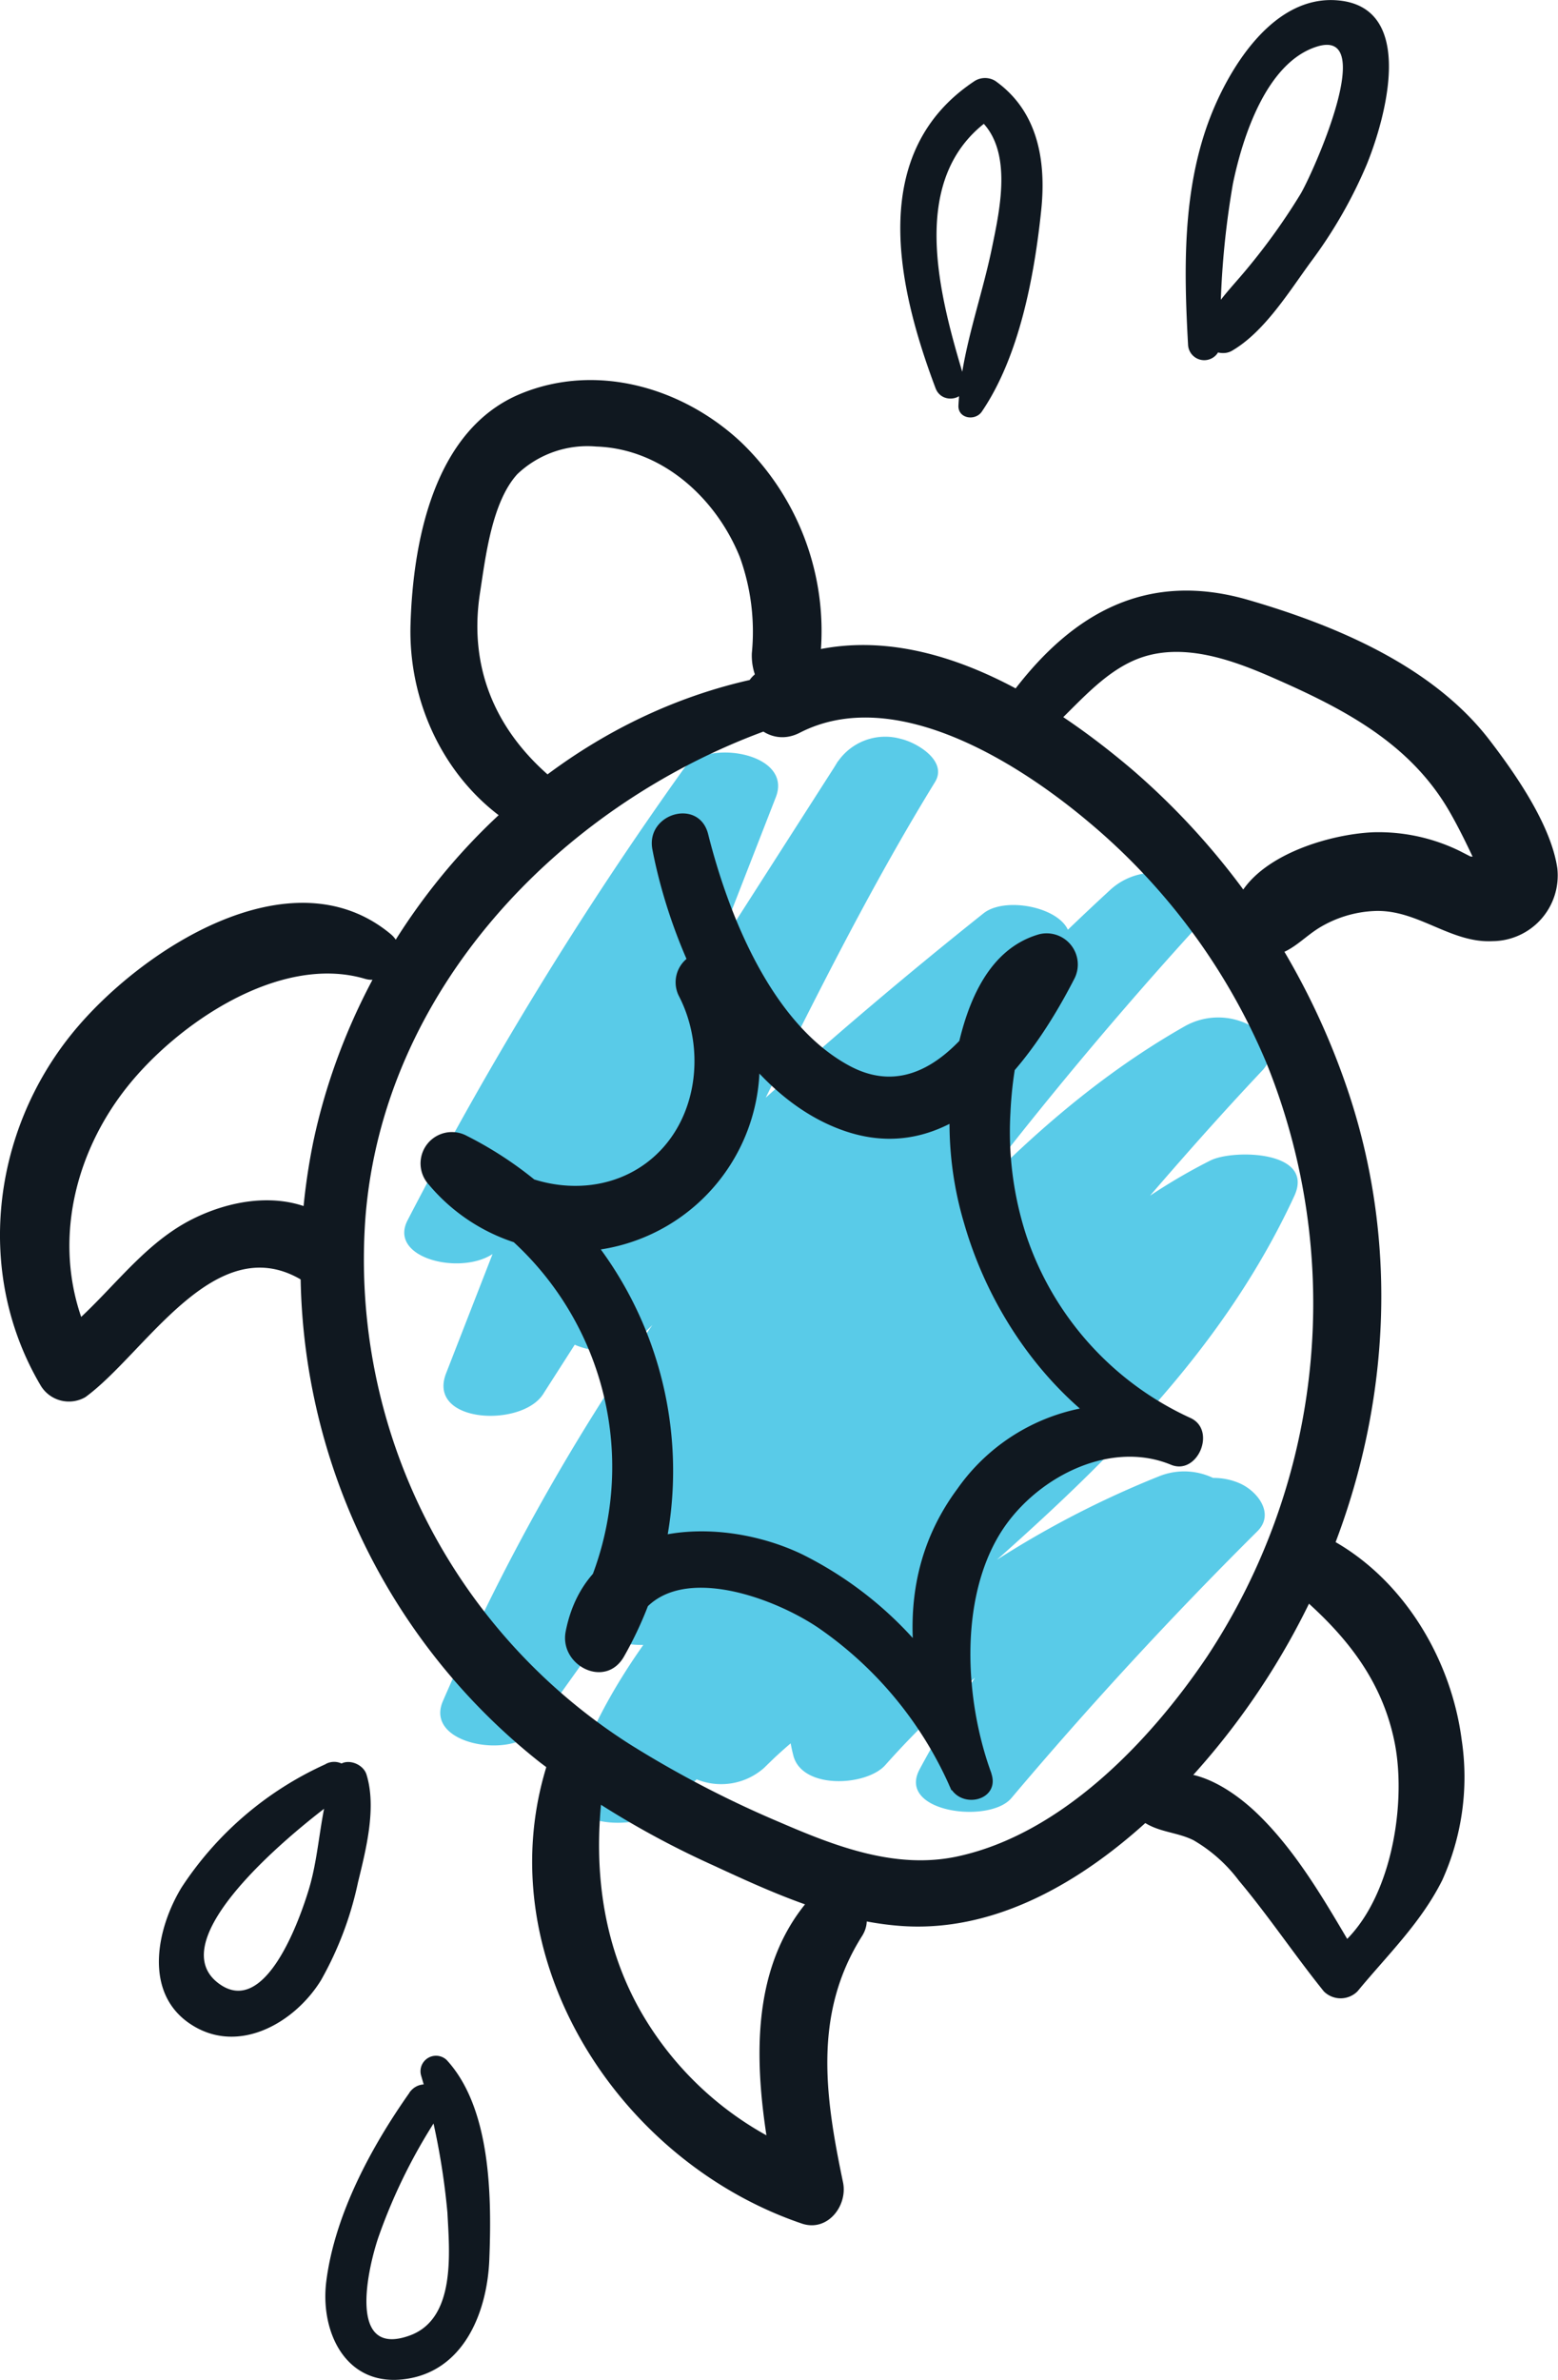 <svg id="Group_1118" data-name="Group 1118" xmlns="http://www.w3.org/2000/svg" xmlns:xlink="http://www.w3.org/1999/xlink" width="111.777" height="170.653" viewBox="0 0 111.777 170.653">
  <defs>
    <clipPath id="clip-path">
      <rect id="Rectangle_447" data-name="Rectangle 447" width="111.777" height="170.653" fill="#101820"/>
    </clipPath>
  </defs>
  <g id="Group_1117" data-name="Group 1117" clip-path="url(#clip-path)">
    <path id="Path_2084" data-name="Path 2084" d="M63.164,138.161a255.5,255.5,0,0,1,19.083-31.256l-6.576-2.076L58.983,147.641c-1.4,3.587,5.408,3.913,6.957,1.5l28.11-43.884-6.957-1.5c-7.707,12.539-13.488,26.114-20.542,39.01-.763,1.4.934,2.613,2.023,2.969a4.536,4.536,0,0,0,4.553-.893,329.623,329.623,0,0,1,29.445-26.552l-5.615-3.142c-7.277,8.756-14.772,17.365-21.45,26.6a155.783,155.783,0,0,0-16.754,29.4c-1.372,3.164,5.076,4.179,6.576,2.076,14.479-20.3,29.122-40.707,47.567-57.65l-6.2-2.656a301.734,301.734,0,0,0-37.495,51.108c-1.663,2.85,4.45,3.805,6,2.561,15.077-12.137,24.7-30.459,41.764-40.175l-5.616-3.142c-8.314,8.807-15.778,18.353-23.786,27.429-7.15,8.1-15.96,15.571-19.495,26.12-1.2,3.592,4.838,3.637,6.576,2.076,8.068-7.249,15.012-15.656,22.3-23.662,6.437-7.072,13.236-14.874,21.923-19.225l-6-2.561c-7.874,17-24.3,27.146-37.276,39.836l6.2,2.656a32.114,32.114,0,0,1,8.366-6.015L84.9,166.991a10.885,10.885,0,0,0-1.023,7.99c.556,2.529,5.243,2.291,6.61.762a62.347,62.347,0,0,1,23.281-16.395l-4.872-3.509a73.492,73.492,0,0,0-15.938,20.194c-1.671,3.094,5,3.942,6.576,2.076q8.406-9.952,17.652-19.137c1.255-1.246.041-2.834-1.213-3.414a4.637,4.637,0,0,0-4.983.757q-9.243,9.181-17.652,19.137l6.576,2.076A69.473,69.473,0,0,1,115.1,158.5c1.019-.9.392-2.334-.489-3.009a4.814,4.814,0,0,0-4.383-.5,69.3,69.3,0,0,0-25.928,18.1l6.61.763a7.311,7.311,0,0,1,.955-5.363c1.462-2.609-3.7-3.689-5.253-2.928a41.335,41.335,0,0,0-11.013,7.72c-1.261,1.242-.036,2.837,1.213,3.414a4.644,4.644,0,0,0,4.983-.758c13.372-13.076,29.918-23.469,38.037-41,1.523-3.288-4.406-3.357-6-2.561-8.866,4.441-15.949,12.389-22.537,19.6-7.483,8.189-14.576,16.83-22.844,24.259l6.576,2.076c3.478-10.381,12.359-17.687,19.371-25.686,7.767-8.859,15.055-18.13,23.148-26.7,1.075-1.139.29-2.548-.851-3.212a4.884,4.884,0,0,0-4.764.07c-17.2,9.792-26.634,27.995-41.764,40.174l6,2.561A295.085,295.085,0,0,1,112.9,115.569c1.181-1.3.1-2.807-1.213-3.414a4.668,4.668,0,0,0-4.982.757c-18.445,16.943-33.088,37.353-47.567,57.65l6.576,2.076a150.194,150.194,0,0,1,16.439-28.852c6.563-9,13.889-17.419,21-25.981,2.457-2.957-3.621-4.736-5.616-3.142a342.282,342.282,0,0,0-30.6,27.522l6.576,2.076c7.054-12.9,12.835-26.471,20.543-39.01.933-1.519-1.3-2.836-2.453-3.1a4.125,4.125,0,0,0-4.5,1.609l-28.11,43.884,6.957,1.5,16.688-42.811c1.253-3.213-5.06-4.2-6.576-2.076a265.229,265.229,0,0,0-19.845,32.417c-1.615,3.124,5.5,4.316,6.957,1.495" transform="translate(-26.977 -49.17)" fill="#59cbe8"/>
    <path id="Path_2085" data-name="Path 2085" d="M28.047,127.229c-7.15-5.972-18.035,1.15-22.871,7.108-5.772,7.111-6.991,17.237-2.263,25.241a2.363,2.363,0,0,0,3.21.842c4.288-3.124,9.247-12.035,15.433-8.451,2.27,1.315,4.823-1.83,2.844-3.687-2.915-2.737-7.2-2.319-10.563-.645-4.063,2.023-6.426,6.175-10.083,8.731l3.21.842c-3.453-6.171-2.178-13.538,2.109-18.974,3.625-4.595,10.99-9.624,17.114-7.813,1.746.516,3.357-1.941,1.859-3.193" transform="translate(0 -60.235)" fill="#101820"/>
    <path id="Path_2086" data-name="Path 2086" d="M68.139,82.049c-4.735-3.454-7.21-8.246-6.3-14.156.4-2.595.852-6.529,2.68-8.536a7.294,7.294,0,0,1,5.658-1.98c4.72.15,8.6,3.686,10.308,7.929a15.739,15.739,0,0,1,.86,6.889c-.07,1.757.957,3.732,3.046,3.046a2.449,2.449,0,0,0,1.73-1.73,18.759,18.759,0,0,0-5.564-16.46c-4.183-3.907-10.35-5.707-15.8-3.458-6.19,2.555-7.722,10.515-7.9,16.553-.192,6.637,3.505,13.08,9.713,15.6,2.283.928,3.257-2.46,1.559-3.7" transform="translate(-27.405 -25.357)" fill="#101820"/>
    <path id="Path_2087" data-name="Path 2087" d="M73.914,91.781c-15.845,3.546-28.062,17.441-31.388,33.106a45.185,45.185,0,0,0,16.255,44.525A64.335,64.335,0,0,0,71.2,176.791c4.277,1.981,8.73,4.012,13.491,4.353,8.929.642,16.949-5.956,22.333-12.41,11.038-13.232,15.3-31.438,9.582-47.9a52.469,52.469,0,0,0-15.323-22.6c-7.11-6.041-17.22-11.971-26.527-7.207-3.023,1.547-.355,6.11,2.664,4.557,6.752-3.472,15.579,2.07,20.692,6.368a45.4,45.4,0,0,1,12.769,17.255,45.933,45.933,0,0,1-4.243,42.633c-4.1,6.086-10.454,12.715-17.9,14.317-4.381.943-8.661-.685-12.636-2.4a76.329,76.329,0,0,1-10.849-5.627,41.2,41.2,0,0,1-19-37.67c1.225-16.293,13.79-29.54,28.67-35a1.912,1.912,0,0,0-1.016-3.684" transform="translate(-20.044 -43.04)" fill="#101820"/>
    <path id="Path_2088" data-name="Path 2088" d="M74.882,115.193c1.429,7.43,6.069,17.581,13.858,20.2s13.292-4.878,16.386-10.885a2.235,2.235,0,0,0-2.494-3.244c-3.949,1.129-5.4,5.56-6.058,9.219a25.115,25.115,0,0,0,.667,11.5c2.106,7.334,7.276,14.135,14.4,17.145l1.412-3.349a14.2,14.2,0,0,0-16.294,5.256c-4.857,6.555-3.5,14.248-.588,21.245.753,1.807,3.691,1.129,3.028-.835a26.827,26.827,0,0,0-13.593-15.727c-6.045-2.89-15.372-2.481-16.946,5.538-.479,2.442,2.869,4.17,4.2,1.771a26.9,26.9,0,0,0-11.294-37.306,2.248,2.248,0,0,0-2.711,3.514,13.438,13.438,0,0,0,21.728-15.693,2.187,2.187,0,0,0-3.774,2.206c1.988,3.894,1.287,9.186-2.351,11.908-3.818,2.857-9.375,1.8-12.439-1.585l-2.711,3.514A21.909,21.909,0,0,1,68.895,170.7l4.2,1.771c1.216-6.967,9.83-4.086,13.7-1.467a27.129,27.129,0,0,1,9.539,11.644l2.87-1.21c-1.874-5.094-2.338-12.285.567-17.109,2.389-3.966,7.8-6.889,12.313-5.024,1.905.786,3.289-2.47,1.412-3.349a22.1,22.1,0,0,1-11.794-13.1,23.993,23.993,0,0,1-1.135-8.782c.1-2.215.634-7.83,3.242-8.556l-2.494-3.244c-2.252,4.3-6.415,11.58-12.286,8.43-5.594-3-8.694-10.831-10.148-16.616-.656-2.612-4.494-1.49-4,1.1" transform="translate(-28.075 -54.273)" fill="#101820"/>
    <path id="Path_2089" data-name="Path 2089" d="M143.074,91.344c1.853-1.772,3.738-4.018,6.255-4.829,3.007-.969,6.332.2,9.1,1.4,5.119,2.233,10.006,4.7,12.88,9.692.664,1.154,1.248,2.356,1.812,3.562q.2.409.378.822.3.905.212-.142.3-.951-.9-1.024l-.781-.4a13.273,13.273,0,0,0-6.174-1.337c-3.68.152-10.146,2.209-10.192,6.7a2.285,2.285,0,0,0,2.849,2.169c1.444-.233,2.254-1.279,3.45-2.018a8.3,8.3,0,0,1,3.893-1.2c3.14-.175,5.5,2.33,8.576,2.157a4.709,4.709,0,0,0,4.612-5.222c-.454-3.108-2.99-6.753-4.861-9.192-4.073-5.308-11.025-8.225-17.3-10.049-7.2-2.093-12.547.858-16.863,6.55-1.369,1.805,1.514,3.824,3.051,2.354" transform="translate(-67.315 -39.41)" fill="#101820"/>
    <path id="Path_2090" data-name="Path 2090" d="M167.418,215.006c3.982,3.172,7.3,6.63,8.335,11.81.937,4.691-.384,12.413-4.736,15.16l2.335.612c-2.161-3.61-4.312-7.613-7.357-10.586-2.149-2.1-5.767-4.369-8.462-1.983a1.651,1.651,0,0,0,.331,2.568c1.095.672,2.335.667,3.464,1.234a10.938,10.938,0,0,1,3.244,2.886c2.141,2.549,4.007,5.352,6.1,7.949a1.709,1.709,0,0,0,2.413,0c2.147-2.6,4.544-4.9,6.077-7.958a17.929,17.929,0,0,0,1.4-10.082c-.832-6.418-4.939-12.739-11.076-15.154-1.93-.759-3.691,2.248-2.063,3.544" transform="translate(-75.696 -101.862)" fill="#101820"/>
    <path id="Path_2091" data-name="Path 2091" d="M75.495,239.209c-5.947,14.3,3.665,30.169,17.552,34.888,1.848.628,3.308-1.283,2.957-2.958-1.291-6.174-2.152-12.1,1.368-17.662,1.391-2.2-1.864-4.774-3.636-2.805-5.285,5.874-3.822,14.711-2.369,21.745l2.958-2.957a23.533,23.533,0,0,1-12.81-10.534c-3.283-5.734-3.6-12.334-2.3-18.693a1.928,1.928,0,0,0-3.715-1.024" transform="translate(-35.523 -114.654)" fill="#101820"/>
    <path id="Path_2092" data-name="Path 2092" d="M166.707,24.7a61.3,61.3,0,0,1,.895-11.52c.682-3.3,2.386-8.7,6.033-9.84,4.424-1.38-.333,9.155-1.181,10.573a44.957,44.957,0,0,1-3.746,5.249c-1.173,1.442-2.512,2.686-3.227,4.413-.488,1.179,1.089,2.138,2.053,1.578,2.324-1.35,4.075-4.205,5.648-6.359a33.28,33.28,0,0,0,4.014-6.977c1.342-3.279,3.614-11.3-2.067-11.79-4.554-.4-7.717,4.7-9.13,8.319-2.022,5.18-1.92,10.9-1.615,16.354a1.162,1.162,0,0,0,2.323,0" transform="translate(-79.149 0)" fill="#101820"/>
    <path id="Path_2093" data-name="Path 2093" d="M129.312,32.468c-1.8-5.993-4.323-14.816,2.186-18.962h-1.461c2.841,2.079,1.816,6.606,1.223,9.492-.769,3.737-2.205,7.453-2.4,11.279-.049.951,1.2,1.137,1.672.453,2.7-3.958,3.778-9.749,4.266-14.452.368-3.551-.237-7.106-3.3-9.272a1.412,1.412,0,0,0-1.461,0c-7.748,5.111-5.567,14.746-2.819,22.038.483,1.283,2.5.785,2.094-.578" transform="translate(-60.097 -5.207)" fill="#101820"/>
    <path id="Path_2094" data-name="Path 2094" d="M33.974,244.052A24.291,24.291,0,0,0,23.631,252.9c-1.77,2.913-2.737,7.475.563,9.739,3.423,2.348,7.533.012,9.443-3.09a24.565,24.565,0,0,0,2.655-7.02c.576-2.365,1.345-5.357.609-7.732-.28-.9-1.8-1.33-2.244-.293-1.124,2.653-1.047,5.729-1.889,8.517-.637,2.108-3.152,9.363-6.545,6.7-4.293-3.365,6.628-11.83,9.028-13.492a1.266,1.266,0,0,0-1.277-2.185" transform="translate(-10.608 -117.553)" fill="#101820"/>
    <path id="Path_2095" data-name="Path 2095" d="M51.095,287.188c-2.738,3.88-5.36,8.735-5.967,13.52-.452,3.563,1.331,7.49,5.485,7.036,4.336-.473,6.062-4.767,6.211-8.6.174-4.464.133-10.832-3.058-14.3a1.113,1.113,0,0,0-1.847,1.075,50.853,50.853,0,0,1,1.9,9.881c.141,2.813.628,7.595-2.71,8.8-4.533,1.642-2.967-4.908-2.248-7.033a39.814,39.814,0,0,1,4.528-9.039c.95-1.449-1.325-2.726-2.3-1.344" transform="translate(-21.718 -137.127)" fill="#101820"/>
  </g>
</svg>
